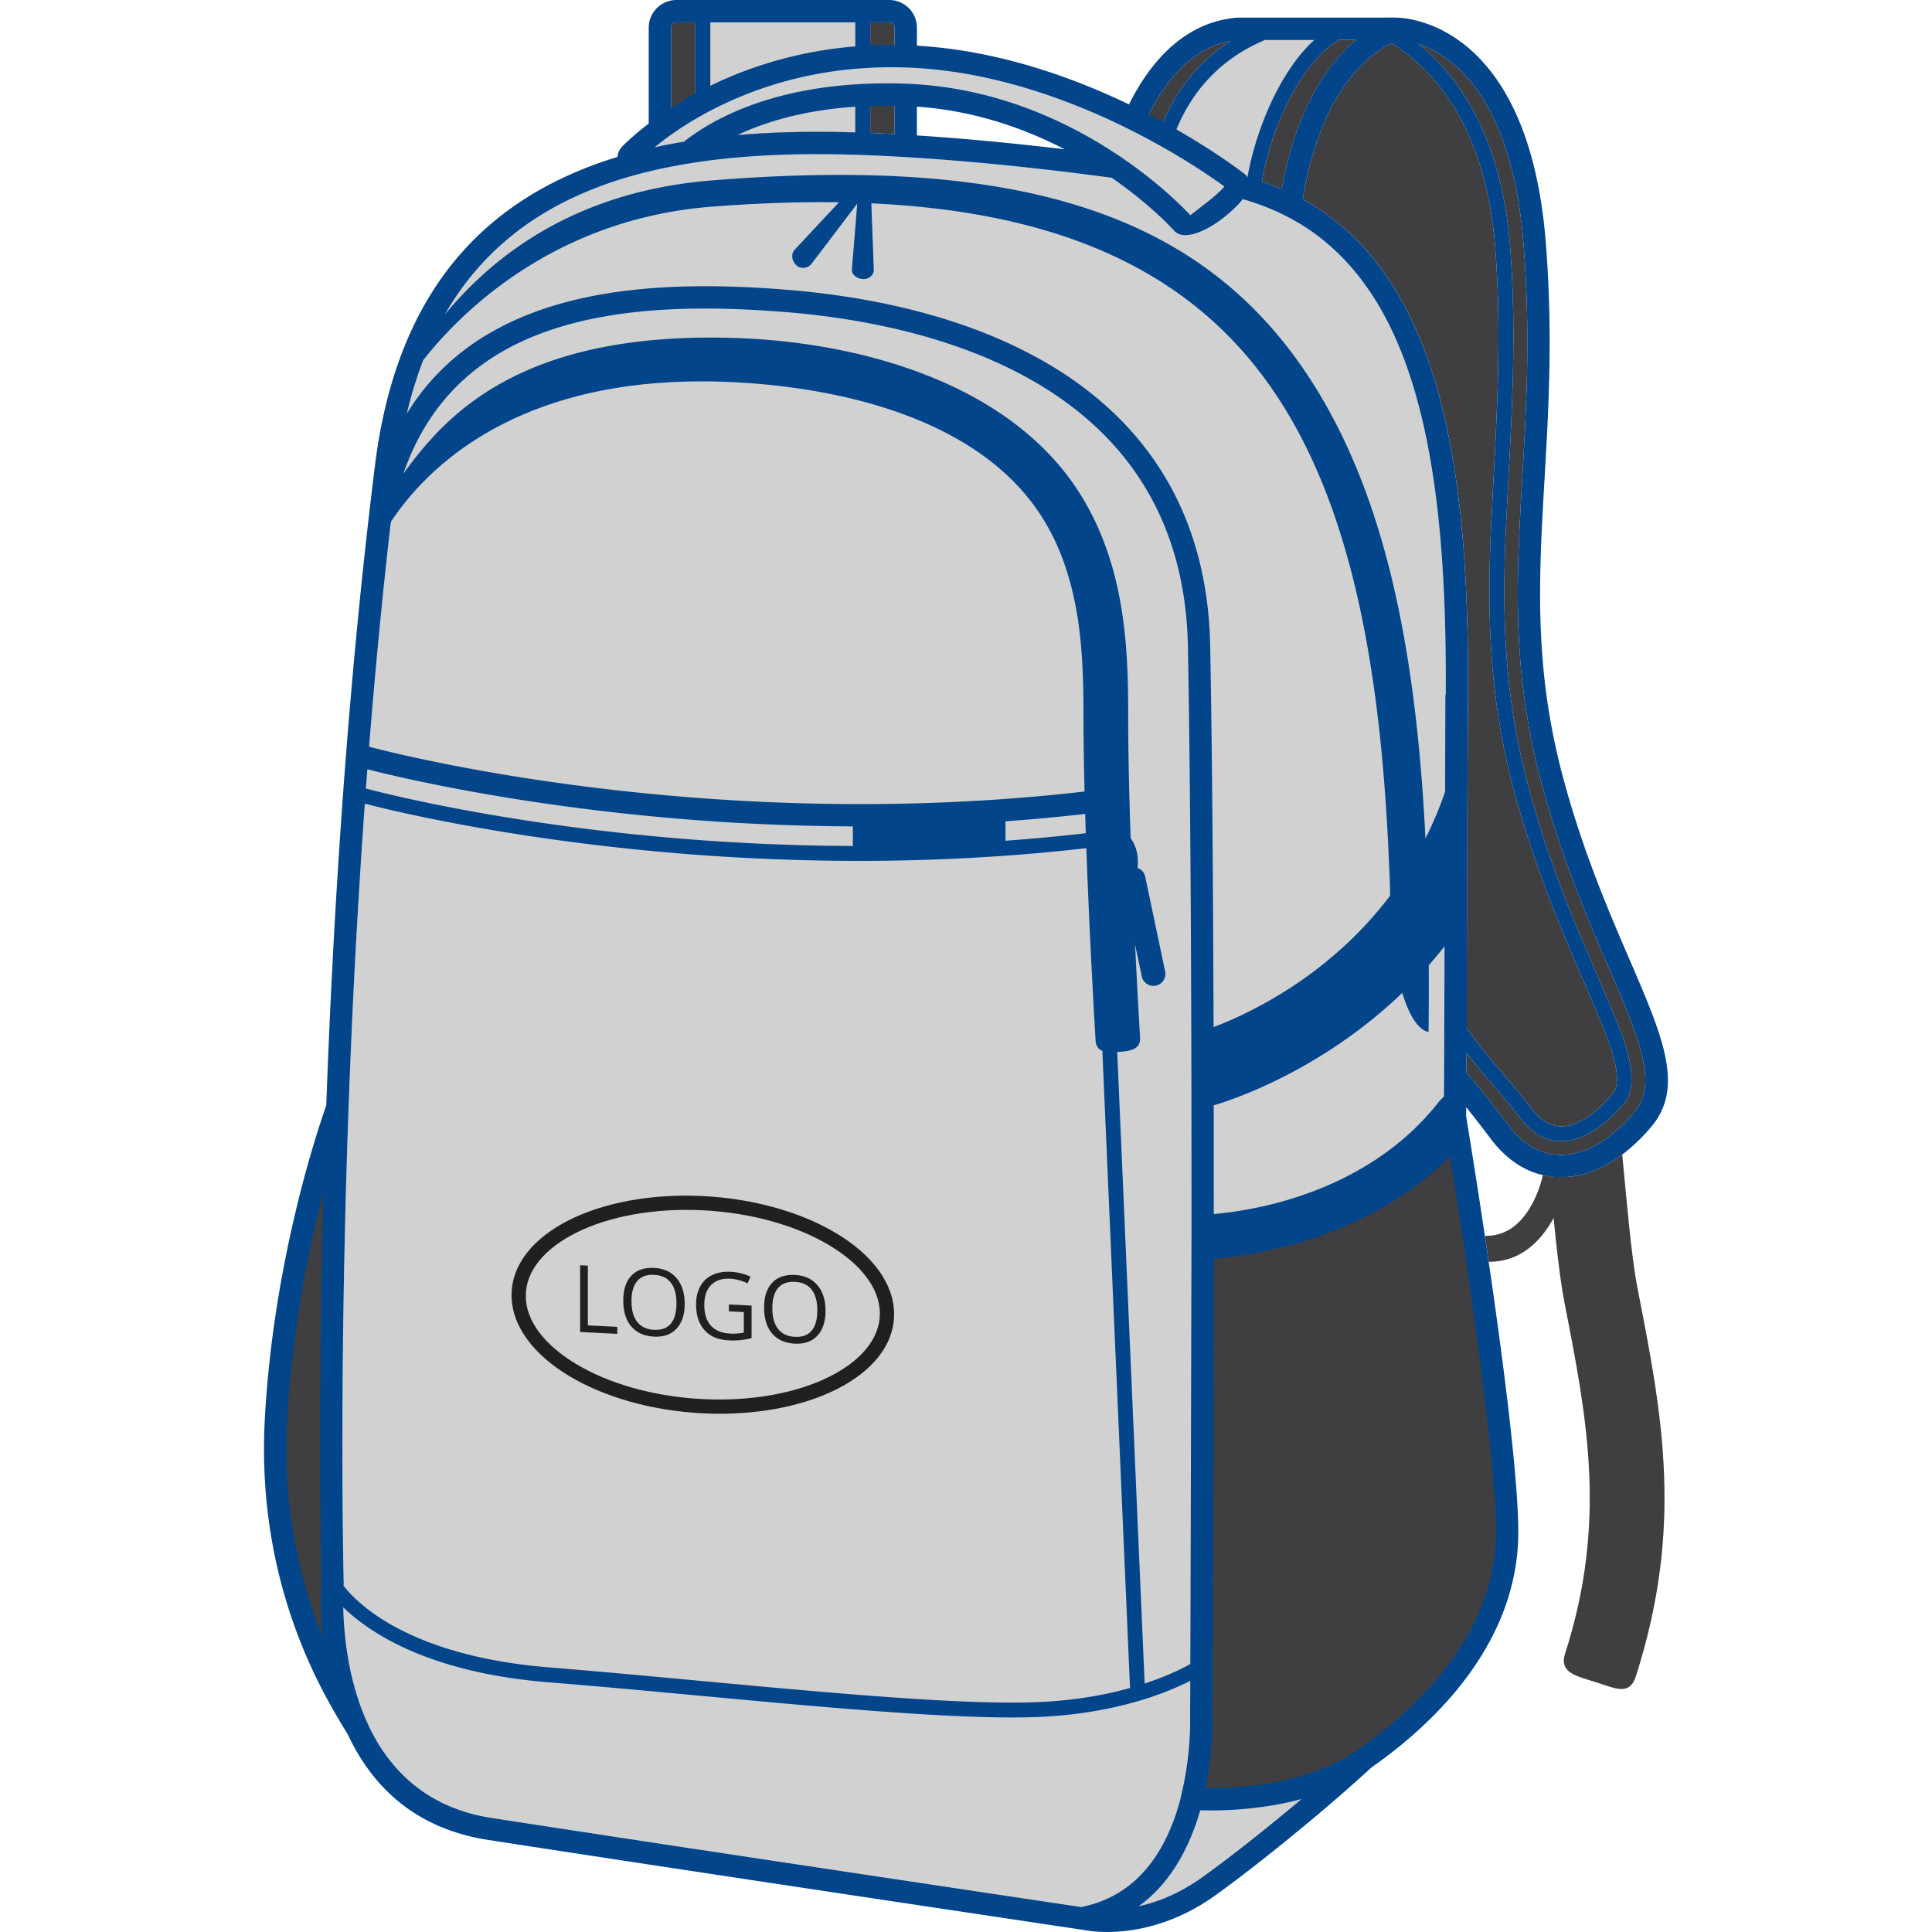 <svg id="Layer_1" xmlns="http://www.w3.org/2000/svg" version="1.1" viewBox="0 0 125 125"><defs><style>.st0{fill:#02458b}.st1{fill:#221f20}.st2,.st4{fill:#d1d1d1;fill-rule:evenodd}.st4{fill:#3f3f41}</style></defs><path class="st2" d="M93.538 44.937c.055-8.724-.591-16.436-2.885-22.189-2.237-5.61-6.074-9.355-12.428-10.335-2.69-.415-5.955-.894-9.49-1.317-3.559-.425-7.409-.797-11.258-.996-7.322-.378-14.737-.033-20.576 2.775-5.76 2.77-10.025 7.988-11.196 17.382-4.408 35.356-3.468 72.036-3.465 72.143l-.002.065c-.001.039-1.135 13.489 9.548 15.148 11.058 1.717 38.623 5.838 38.702 5.849l.037.006c.01.001 3.422.74 7.259-2.008 1.572-1.126 3.638-2.747 5.651-4.415 1.96-1.624 3.863-3.287 5.207-4.581a13.871 13.871 0 0 0 2.532-3.284c.996-1.78 1.895-4.261 1.951-7.496.245-14.045.29-26.591.335-39.471.02-5.645.041-11.356.078-17.277Z"/><path class="st4" d="M57.878 6.12c-5.967-.092-9.762 1.426-11.923 2.745v.057c1.297-.16 2.62-.264 3.957-.325a73.272 73.272 0 0 1 5.429-.028V6.182c.314-.021.635-.037.964-.048v2.468c.414.017.83.036 1.244.057l.328.017V6.119ZM45.853 8.928l-.013.008.013-.008Zm-3.158-.574.115-.084-.115.084Zm.385-.277.026-.018.102-.071-.128.089Zm.339-.233.097-.065.018-.012.112-.074.02-.013.154-.1.104-.066.076-.048.123-.077.019-.012.164-.101h.002l.039-.025.184-.111.051-.03.188-.11.049-.029.012-.007.159-.09V1.447h-1.228a.343.343 0 0 0-.343.343v6.054Zm2.301-1.367.151-.078.036-.019-.188.097Zm.235-.12.022-.011.249-.124.069-.034.204-.098.099-.047.013-.006.217-.101.025-.011.082-.037.227-.101.077-.034.297-.127.038-.016.297-.122.036-.014.332-.131.031-.012.276-.104.115-.042c.097-.035.195-.071.294-.105l.023-.008.056-.019.255-.086.131-.043.313-.101.01-.003.026-.008.312-.095.116-.034.343-.098h.004c.117-.033.235-.065.354-.096l.114-.03.316-.079.042-.011.019-.005.364-.085.106-.023.337-.072.044-.009c.125-.026.251-.05.378-.074l.137-.026.278-.05.13-.022.38-.061.124-.019.31-.044.104-.014.399-.05.144-.016.311-.033.112-.011.294-.027V1.447h-9.387v4.91Zm10.351-2.693.174-.008.112-.004.332-.011.176-.004c.141-.003.282-.005.424-.006h.353V1.79a.344.344 0 0 0-.343-.343h-1.228v2.217Z"/><path class="st2" d="M45.473 6.608c2.422-1.292 5.754-2.543 9.943-2.885l-.074.006V1.447h-9.387v4.91c-.165.083-.325.167-.482.251Zm9.869-.426c-4.531.299-7.55 1.562-9.387 2.682v.057c1.297-.16 2.62-.264 3.957-.325a73.272 73.272 0 0 1 5.429-.028V6.181Zm-9.489 2.746-.013.008.013-.008Z"/><path class="st4" d="M91.786 2.858c1.543 1.252 2.73 2.779 3.624 4.476 1.371 2.599 2.055 5.589 2.29 8.583.413 5.258.15 10.233-.122 15.388l-.128 2.472c-.148 3.001-.181 5.826.02 8.631.2 2.794.632 5.57 1.414 8.488a66.522 66.522 0 0 0 1.271 4.172c.47 1.381.98 2.743 1.524 4.092.441 1.094.927 2.224 1.414 3.354.381.886.764 1.774 1.174 2.77l.125.297c.622 1.481 1.854 4.419.671 5.823a9.372 9.372 0 0 1-1.507 1.452c-.687.515-1.429.876-2.184.962-.791.09-1.582-.114-2.323-.738a4.726 4.726 0 0 1-.728-.782c-.512-.682-1.128-1.405-1.753-2.139-.578-.678-1.165-1.365-1.688-2.041l-.005 1.255c.355.419.777.93 1.252 1.526.431.541.927 1.18 1.488 1.929.277.369.571.684.878.942.793.669 1.693.983 2.627.951.964-.033 1.984-.43 2.988-1.183a9.974 9.974 0 0 0 1.63-1.565c1.58-1.875.317-4.802-1.646-9.351-1.364-3.16-3.046-7.058-4.358-11.955-1.963-7.327-1.621-13.224-1.242-19.765.26-4.486.539-9.281.085-15.054-.755-9.612-4.623-12.261-6.79-12.99Zm-11.689 9.091v-.007.007Zm.001-.016v-.009V11.933Zm0-.013v-.008.008Zm0-.016v-.005.004Zm-.001-.008v-.008.007Zm-.002-.008v-.008.007Zm-1.01-.796a44.368 44.368 0 0 0-3.23-2.04c.723-2.071 2.269-4.9 5.981-6.467h3.202c-.803.732-1.523 1.696-2.139 2.779-1.064 1.87-1.83 4.109-2.185 6.102a19.22 19.22 0 0 0-1.629-.374Zm-4.083-2.52c-.33-.181-.674-.365-1.031-.549l.058.03c.245-.552.537-1.133.884-1.702 1.035-1.702 2.558-3.307 4.712-3.698-2.685 1.708-3.959 4.074-4.623 5.919Zm11.641-5.988c-1.103.631-2.094 1.823-2.908 3.254-1.031 1.812-1.767 3.99-2.093 5.911.444.149.875.313 1.292.492.118-.675.292-1.51.548-2.413.407-1.434 1.023-3.057 1.946-4.531.594-.947 1.292-1.81 2.093-2.523.072-.064.145-.128.219-.19h-1.097Zm8.243 63.899c.639.971 1.535 2.022 2.412 3.051.641.754 1.273 1.495 1.791 2.187.19.253.383.459.577.623.516.434 1.058.577 1.596.516.574-.066 1.16-.356 1.717-.774.48-.36.938-.813 1.349-1.301.803-.953-.279-3.532-.825-4.833l-.125-.301c-.352-.856-.761-1.807-1.171-2.758a150.423 150.423 0 0 1-1.421-3.376 81.534 81.534 0 0 1-1.543-4.141 67.053 67.053 0 0 1-1.29-4.232 45.626 45.626 0 0 1-1.444-8.669c-.203-2.841-.17-5.703-.02-8.745l.128-2.476c.27-5.117.531-10.055.122-15.263-.226-2.877-.877-5.741-2.18-8.21-1.046-1.982-2.514-3.715-4.523-5.003a7.324 7.324 0 0 0-1.555 1.073 10.198 10.198 0 0 0-1.832 2.207c-.834 1.332-1.399 2.828-1.777 4.159-.3 1.056-.48 1.999-.586 2.68 3.59 1.965 6.053 5.173 7.706 9.319 2.373 5.952 3.043 13.837 2.987 22.726-.037 5.936-.058 11.648-.078 17.295l-.016 4.245Z"/><path class="st2" d="m80.075 12.045.002-.005v.004l-.001.001Zm.003-.01.002-.005-.002.005Zm.008-.028.002-.007v.005l-.002.001Zm.008-.035v-.009V11.972Zm.003-.023v-.008.008Zm.001-.017c0-.017 0-.033-.003-.048v.004l.002.005v.003l.001.007V11.93Zm-1.013-.84a44.466 44.466 0 0 0-3.23-2.04c.723-2.071 2.269-4.9 5.981-6.467h3.202c-.803.732-1.523 1.696-2.139 2.779-1.064 1.87-1.83 4.109-2.185 6.102a19.22 19.22 0 0 0-1.629-.374Z"/><path d="M40.809 10.659c-.146-.23-.206-.486-.026-.678.017-.018 6.263-6.715 17.831-6.335 11.512.378 21.406 8.123 21.431 8.147.515.474-2.897 3.242-3.523 2.667-.024-.022-7.054-7.965-18.021-8.325-7.969-.261-12.222 2.304-13.943 3.713a34.144 34.144 0 0 0-3.75.811Z" style="fill:#d1d1d1"/><path class="st4" d="M21.831 71.658c-.468 1.3-3.406 9.802-3.973 20.171-.616 11.275 4.355 18.432 5.357 20.179l.002.002c-2.132-4.466-1.701-9.594-1.701-9.594s-.33-12.897.313-30.758ZM77.112 116.372s6.652.575 11.172-2.58c4.519-3.155 9.228-8.157 9.228-14.673s-3.371-26.828-3.371-26.828c-6.026 7.739-16.328 7.738-16.328 7.738v.008c-.007 16.657-.097 30.921-.097 30.921s.118 2.546-.603 5.412Zm.604-5.412s.091-14.264.097-30.921l-.097 30.921Z"/><path class="st0" d="m75.385 62.855-1.29-6.134a.774.774 0 0 0-.491-.566c.174-2.012-1.148-2.466-1.148-2.466l.114 3.115a.748.748 0 0 0 .013.235l1.29 6.134a.774.774 0 0 0 .915.597.775.775 0 0 0 .597-.915Z"/><path class="st1" d="M45.473 77.386c3.368.168 6.426 1.078 8.646 2.412 2.303 1.384 3.729 3.24 3.729 5.232s-1.425 3.706-3.729 4.861c-2.22 1.113-5.278 1.718-8.646 1.55-3.367-.168-6.426-1.078-8.646-2.412-2.303-1.384-3.729-3.239-3.729-5.232s1.425-3.706 3.729-4.861c2.22-1.113 5.278-1.718 8.646-1.55Zm8.203 3.195c-2.091-1.256-4.992-2.115-8.204-2.275-3.212-.16-6.113.409-8.204 1.457-2.009 1.007-3.252 2.447-3.252 4.08s1.242 3.196 3.252 4.404c2.091 1.257 4.992 2.115 8.204 2.275 3.212.16 6.113-.409 8.204-1.457 2.009-1.007 3.251-2.447 3.251-4.08s-1.242-3.197-3.251-4.404Z"/><path class="st1" d="M37.533 86.18v-4.318l.502.025v3.865l1.904.095v.453l-2.406-.12Zm6.766-1.827c0 .692-.175 1.227-.524 1.605-.35.379-.836.552-1.458.521-.637-.032-1.127-.25-1.472-.657-.346-.406-.519-.963-.519-1.672 0-.704.173-1.239.52-1.609.346-.369.839-.539 1.476-.507.621.031 1.105.252 1.454.663.349.411.523.964.523 1.656Zm-3.441-.172c0 .585.124 1.034.373 1.35.25.315.612.484 1.086.507.479.024.841-.108 1.084-.398.244-.289.366-.727.366-1.314 0-.58-.121-1.027-.365-1.339-.243-.313-.603-.481-1.08-.504-.478-.024-.842.109-1.092.399-.249.29-.373.723-.373 1.299Zm6.302.217 1.467.073v2.101a4.576 4.576 0 0 1-1.518.145c-.654-.033-1.163-.252-1.527-.66-.364-.407-.546-.961-.546-1.662 0-.449.091-.837.27-1.166.18-.329.44-.574.778-.735.339-.162.736-.231 1.191-.208.461.023.89.129 1.287.317l-.195.433a2.974 2.974 0 0 0-1.125-.304c-.526-.026-.936.11-1.232.408-.295.298-.442.725-.442 1.28 0 .583.142 1.032.426 1.347.285.316.702.487 1.254.514.299.015.591-.005.877-.06v-1.33l-.965-.048v-.447Zm6.252.41c0 .691-.175 1.226-.524 1.605-.35.378-.836.552-1.459.521-.636-.032-1.127-.25-1.472-.657-.346-.406-.519-.963-.519-1.671 0-.704.174-1.239.52-1.609.347-.369.839-.539 1.476-.507.621.031 1.105.252 1.454.663.349.411.523.964.523 1.656Zm-3.441-.173c0 .585.124 1.034.373 1.35.25.315.612.484 1.085.507.479.024.841-.108 1.084-.398.244-.289.366-.728.366-1.314 0-.581-.121-1.027-.365-1.339-.243-.313-.603-.481-1.08-.505-.478-.024-.842.109-1.091.399-.249.29-.373.723-.373 1.299Z"/><path class="st4" d="M104.958 74.703c.287 2.95.577 6.538.995 8.675 1.581 8.073 3.01 15.369-.113 25.075-.405 1.264-1.296.801-2.56.395s-2.423-.601-2.018-1.865c2.738-8.511 1.421-15.238-.037-22.683-.399-2.038-.69-5.307-.968-8.187.299.043.602.059.909.049 1.256-.042 2.551-.533 3.792-1.46Z"/><path class="st4" d="M101.482 76.142c-.003.019-.986 5.501-5.161 5.498-.084-.575-.167-1.138-.249-1.685 2.651.078 3.562-3.102 3.754-3.923a5.134 5.134 0 0 0 1.657.11Zm-6.651 5.285a7.95 7.95 0 0 1-.655-.21.82.82 0 0 1 .388-1.583l.267 1.794Z"/><path class="st0" d="M93.538 44.937c.055-8.724-.591-16.436-2.885-22.189l-.093-.23-.005-.011-.09-.217-.01-.023-.087-.203-.015-.034-.084-.19-.005-.011-.069-.153-.035-.076-.061-.131-.033-.07-.031-.066-.026-.054-.072-.148-.037-.074-.071-.142-.041-.082-.072-.139-.047-.089-.054-.103-.071-.131-.045-.083-.064-.115-.059-.105-.058-.102-.068-.118-.049-.084-.066-.11-.067-.111-.04-.064-.091-.147-.016-.025-.107-.168-.027-.041-.1-.152-.004-.006-.116-.171-.013-.018-.124-.179-.006-.009-.133-.185-.134-.183-.007-.01-.13-.171-.014-.018-.061-.077-.078-.1-.007-.009-.119-.148-.011-.013-.069-.083-.092-.11-.033-.039-.113-.131-.059-.067-.09-.101-.066-.073-.088-.096-.065-.07-.093-.098-.07-.073-.081-.083-.082-.082-.083-.083-.075-.073-.097-.093-.064-.061-.098-.091-.077-.071-.069-.062-.115-.102-.037-.033-.124-.107-.074-.062-.099-.083-.062-.051-.122-.099-.158-.125-.017-.013-.169-.128-.008-.006-.18-.131-.182-.129-.01-.007-.175-.119-.02-.013-.168-.11-.029-.019-.16-.102-.016-.01-.118-.072-.076-.046-.123-.072-.076-.044-.111-.063-.104-.058-.102-.056-.09-.049-.116-.061-.1-.052-.111-.056-.106-.052-.09-.044-.117-.056-.114-.053-.104-.048-.103-.046-.117-.051-.108-.046-.103-.043-.129-.053-.074-.029-.147-.058-.13-.049-.082-.031-.175-.063-.058-.021-.142-.049-.087-.03-.022-.007-.221-.072-.01-.003-.234-.072h-.001l-.235-.069a5.575 5.575 0 0 1-.496.546 9.479 9.479 0 0 1-.729.638c-1.112.877-2.522 1.497-3.148.921l-.053-.054c-.119-.131-1.554-1.707-4.047-3.434a236.967 236.967 0 0 0-3.199-.406c-3.22-.385-6.677-.725-10.157-.934h-.019v-.001l-1.082-.06-.118-.006-.086-.004-.032-.002-.118-.006-.054-.002-.063-.003-.118-.005h-.023l-.095-.006-.109-.005h-.009l-.118-.005-.077-.003-.04-.002-.118-.005-.046-.002-.072-.003-.118-.004h-.014l-.104-.004-.1-.004h-.018l-.118-.005-.069-.002h-.049l-.118-.005h-.037l-.081-.004-.118-.003h-.005l-.113-.004-.091-.003h-.027l-.118-.004-.06-.002h-.058l-.118-.004h-.028l-.089-.003-.214-.004h-.021l-.083-.002h-.035l-.118-.002h-.051l-.066-.002-.235-.003h-.106l-.012-.001h-.118l-.352-.003h-.469c-.898.002-1.792.022-2.677.063-2.434.11-4.818.372-7.086.854a.918.918 0 0 1-.091.019h-.004a31.53 31.53 0 0 0-1.793.442l-.275.077a24.65 24.65 0 0 0-3.827 1.446c-3.291 1.583-6.094 3.965-8.111 7.469 2.861-3.454 8.072-7.945 17.298-8.673 20.077-1.622 31.416 2.289 38.206 12.139 5.136 7.451 7.301 17.596 7.939 30.441a24.61 24.61 0 0 0 1.272-3.035s0-.097 0-.097V50.635l.001-.097v-.195l.001-.097v-.487l.001-.098V49.27l.001-.098V48.682l.001-.098v-.196l.001-.098v-.098l.001-.098v-.489l.001-.098v-.196l.001-.098v-.197l.001-.099v-.098l.001-.099v-.196l.001-.099v-.197l.001-.099v-.197l.001-.099v-.198l.001-.099v-.198l.001-.099v-.198l.001-.099Zm-35.66-36.26V6.841a32.56 32.56 0 0 0-1.573.014v1.747h.019l.019.001h.019l.02.002h.019l.019.001h.019l.019.002h.039l.019.002h.019l.019.002h.019l.019.002h.019l.005.001h.015l.019.002h.019l.019.002h.019l.019.002h.02l.019.002h.004l.016.001h.019l.019.002h.019l.019.002h.02l.019.002h.038l.019.002h.019l.019.002h.02l.019.002h.019l.019.002h.019l.019.002h.019l.02.002h.019l.019.002h.019l.019.002h.019l.019.002h.019l.02.002h.019l.019.002h.019l.019.002h.019l.019.002h.019l.02.002h.019l.019.002h.019l.019.002.183.01.145.008Zm1.445-1.778v1.864c3.294.212 6.536.535 9.558.896-2.599-1.351-5.83-2.499-9.558-2.759Zm-11.608 1.84c.451-.038.903-.071 1.358-.098l.026-.002.25-.014h.028l.097-.007.056-.003h.007l.062-.004.063-.003h.02l.042-.003.188-.009.074-.003h.01l.084-.004.168-.007.044-.002.04-.002.084-.003h.028l.056-.003.084-.003h.013l.072-.003.081-.003h.003l.084-.003.066-.002h.019l.084-.003h.05l.034-.002.084-.002h.035l.05-.002.084-.002h.019l.065-.002.084-.002h.004l.081-.002h.073l.012-.001h.085l.057-.002h.028l.085-.002h.042l.043-.001h.085l.026-.001h.059l.085-.001h1.19l.056.001h.03l.085.001H53.807l.024.001h.061l.085.002h.085l.078.002h.092l.063.002h.022l.085.002h.048l.038.002.085.002h.032l.054.002.085.002h.016l.069.002.156.004h.014l.07.002h.015l.085.003.055.002h.031l.085.003V6.903c-2.397.162-4.352.6-5.919 1.141-.632.219-1.199.454-1.707.693Zm-1.76-7.292v4.104a25.344 25.344 0 0 1 2.648-1.113 26.565 26.565 0 0 1 6.739-1.435V1.446h-9.387Zm-.965 4.602V1.447h-1.228a.343.343 0 0 0-.343.343v5.192c.473-.305.997-.62 1.572-.933Zm-3.018 1.949V1.79c0-.493.201-.941.525-1.265A1.785 1.785 0 0 1 43.762 0h13.772c.493 0 .942.201 1.266.525.324.324.525.772.525 1.265v1.166c3.683.212 7.178 1.136 10.227 2.295 1.242.472 2.412.985 3.493 1.505.19-.383.402-.772.636-1.157C75 3.43 77.028 1.391 80.039 1.141l10.262-.003.065.003c.831.015 8.546.534 9.651 14.594.46 5.854.178 10.706-.085 15.246-.372 6.42-.708 12.207 1.196 19.313 1.283 4.789 2.944 8.638 4.29 11.757 2.177 5.044 3.577 8.289 1.42 10.849a11.449 11.449 0 0 1-1.867 1.791c-1.245.934-2.546 1.428-3.807 1.471-1.29.044-2.522-.383-3.599-1.29a7.12 7.12 0 0 1-1.105-1.18 85.111 85.111 0 0 0-1.465-1.895l-.132-.165-.003.597c.186 1.128 3.373 20.508 3.373 26.89 0 3.036-.97 5.756-2.463 8.129-1.834 2.917-4.461 5.302-7.03 7.102a115.043 115.043 0 0 1-4.387 3.81c-2.043 1.693-4.139 3.337-5.731 4.477-4.284 3.068-8.239 2.28-8.38 2.251-1.018-.152-27.247-4.075-38.681-5.85-4.866-.755-7.557-3.626-9.036-6.777l-.238-.396c-1.475-2.441-5.731-9.474-5.152-20.074.286-5.232 1.171-9.997 2.043-13.617.829-3.44 1.648-5.849 1.931-6.646.446-12.323 1.355-26.998 3.156-41.446 1.243-9.969 5.821-15.531 12.01-18.507a25.726 25.726 0 0 1 3.676-1.42 1.08 1.08 0 0 1 .295-.661c.005-.006.59-.633 1.722-1.497ZM57.878 2.91V1.79a.344.344 0 0 0-.343-.343h-1.228v1.494a28.948 28.948 0 0 1 1.572-.031Zm33.908-.052c1.543 1.252 2.73 2.779 3.624 4.476 1.371 2.599 2.055 5.589 2.29 8.583.413 5.258.15 10.233-.122 15.388l-.128 2.472c-.148 3.001-.181 5.826.02 8.631.2 2.794.632 5.57 1.414 8.488a66.522 66.522 0 0 0 1.271 4.172c.47 1.381.98 2.743 1.524 4.092.441 1.094.927 2.224 1.414 3.354.381.886.764 1.774 1.174 2.77l.125.297c.622 1.481 1.854 4.419.671 5.823a9.372 9.372 0 0 1-1.507 1.452c-.687.515-1.429.876-2.184.962-.791.09-1.582-.114-2.323-.738a4.726 4.726 0 0 1-.728-.782c-.512-.682-1.128-1.405-1.753-2.139a57.07 57.07 0 0 1-1.688-2.041l-.002.359v.156l-.002.313v.156l-.001.156v.114c.355.419.777.93 1.252 1.526.431.541.927 1.18 1.488 1.929.277.369.571.684.878.942.793.669 1.693.983 2.627.951.964-.033 1.984-.43 2.988-1.183a9.974 9.974 0 0 0 1.63-1.565c1.58-1.875.317-4.802-1.646-9.351-1.364-3.16-3.046-7.058-4.358-11.955-1.963-7.327-1.621-13.224-1.242-19.765.26-4.486.539-9.281.085-15.054-.755-9.612-4.623-12.261-6.79-12.99Zm-5.143-.274c-1.103.631-2.094 1.823-2.908 3.254-1.031 1.812-1.767 3.99-2.093 5.911l.062.021.021.007.007.002.014.005.206.072.02.007.009.003.011.004.021.007.183.068.02.007.01.004.01.004.201.077.02.008.012.005.008.003.02.008.179.072.02.008.014.005.006.002.02.008.157.066.019.008.02.008c.118-.675.292-1.51.548-2.413.407-1.434 1.023-3.057 1.946-4.531.594-.947 1.292-1.81 2.093-2.523.072-.064.145-.128.219-.19h-1.097Zm-5.93 8.882c.354-1.994 1.12-4.233 2.185-6.102.616-1.083 1.336-2.047 2.139-2.779h-3.202c-3.32 1.403-4.906 3.814-5.722 5.789 2.695 1.544 4.349 2.831 4.421 2.889.07.064.127.131.171.202s.008.002.008.002Zm-5.449-3.569c.722-1.721 1.993-3.738 4.36-5.244-2.154.391-3.676 1.995-4.712 3.698-.212.349-.405.702-.578 1.051.32.166.63.332.929.495Zm18.168 61.765V69.306l.001-.136.021-5.589v-.136l.001-.137v-.137l.001-.273v-.137l.001-.137v-.652l.002-.265v-.265l.002-.215a28.49 28.49 0 0 1-1.02 1.224 260.23 260.23 0 0 1-.013 4.314s-.962-.017-1.697-2.529c-5.366 5.152-11.287 7.014-12.205 7.28.004 2.362.005 4.715.005 7.029 2.376-.197 9.914-1.287 14.592-7.295.105-.113.205-.217.301-.311l.005-1.27v-.008Zm1.454-3.178c.639.971 1.535 2.022 2.412 3.051.641.754 1.273 1.495 1.791 2.187.19.253.383.459.577.623.516.434 1.058.577 1.596.516.574-.066 1.16-.356 1.717-.774.48-.36.938-.813 1.349-1.301.803-.953-.279-3.532-.825-4.833l-.125-.301c-.352-.856-.761-1.807-1.171-2.758a150.423 150.423 0 0 1-1.421-3.376 81.534 81.534 0 0 1-1.543-4.141 67.053 67.053 0 0 1-1.29-4.232 45.626 45.626 0 0 1-1.444-8.669c-.203-2.841-.17-5.703-.02-8.745l.128-2.476c.27-5.117.531-10.055.122-15.263-.226-2.877-.877-5.741-2.18-8.21-1.046-1.982-2.514-3.715-4.523-5.003a7.324 7.324 0 0 0-1.555 1.073 10.198 10.198 0 0 0-1.832 2.207c-.834 1.332-1.399 2.828-1.777 4.159-.3 1.056-.48 1.999-.586 2.68.151.083.299.168.446.255l.02.012c.353.209.694.431 1.024.666l.003.002.193.139.006.004c.389.285.762.588 1.12.908l.026.024c.116.104.23.209.343.316s.163.158.163.158l.028.028c.336.331.658.678.966 1.04l.015.018.026.031.116.14.028.034.134.166.011.014.145.184.004.005.136.178.037.049.104.14.035.048.132.184.007.009.129.184.024.036.11.162.027.04.105.159.021.032.016.024.105.163.016.025.019.031.106.171.02.032.089.147.048.081.007.012.1.169.006.011.006.011.107.188.033.058.083.149.024.042.031.058.092.17.003.005.093.177.025.049.066.129.02.039.05.1.099.2.011.022c.07.144.138.289.206.435l.023.049.067.148.046.103v.002l.084.188.007.017.074.172.011.025.043.101.061.147.022.052.024.059.078.194c2.373 5.952 3.043 13.837 2.987 22.726l-.002.278-.002.277-.002.277-.002.277-.002.276v.002l-.002.274v.002l-.002.273v.003l-.002.273v.275l-.001.003-.002.271v.275l-.002.004v.27l-.001.005v.269l-.001.005-.002.269v.273l-.001.006v.267l-.001.006v.267l-.001.006v.266l-.001.007v.266l-.001.007v.265l-.001.008v.264l-.001.008v.264l-.001.008v.263l-.001.008v.263l-.001.009v.262l-.001.01v.261l-.001.01v.261l-.001.01v.26l-.001.01v.26l-.001.011v.259l-.001.011v.258l-.001.012v.258l-.001.012v.257l-.001.012v.256l-.001.013v.256l-.001.013v.255l-.001.013v.255l-.001.014v.254l-.001.014v.254l-.001.014v.253l-.001.015v.253l-.001.015v.252l-.001.016v.252l-.001.016v.251l-.001.016v.517l-.001.017v.249l-.001.018v.515l-.001.018v.248l-.001.019v.513l-.001.019v.512l-.001.02v.511l-.001.021v.509l-.001.022v.772l-.001.023v.506l-.001.024v.398l-.001.157v.157l-.001.157v.157l-.001.157v.157l-.001.157v.157l-.001.157v.157l-.001.157v.157l-.001.157v.157l-.001.157-.004.939v.157l-.003.665ZM49.083 5.8c-3.262 1.159-5.523 2.738-6.732 3.73l.157-.034a36.852 36.852 0 0 1 1.744-.33c.925-.732 2.451-1.71 4.701-2.486 2.346-.807 5.49-1.401 9.572-1.267 10.802.354 17.888 7.858 18.489 8.513.045-.028.664-.512 1.274-.994a8.09 8.09 0 0 0 .616-.535 4.5 4.5 0 0 0 .311-.331c-1.125-.825-4.966-3.485-10.172-5.464-3.113-1.183-6.7-2.113-10.452-2.236-3.757-.123-6.938.521-9.508 1.434Zm28.925 109.888c1.873.036 6.503-.14 9.863-2.487 2.447-1.708 4.949-3.97 6.68-6.722 1.356-2.156 2.237-4.619 2.237-7.36 0-5.104-2.088-18.755-2.971-24.308-5.474 5.47-12.988 6.449-15.285 6.623-.01 15.693-.092 28.886-.096 29.504.004.091.089 2.207-.429 4.75Zm6.207.707c-2.776.749-5.414.767-6.561.729-.653 2.275-1.838 4.668-3.984 6.21 1.189-.262 2.619-.803 4.113-1.873 1.572-1.126 3.638-2.747 5.651-4.415.262-.217.522-.434.781-.652Zm-7.823-.082a.795.795 0 0 1 .02-.117c.577-2.292.598-4.357.589-5.003v-.067l-.001-.01v-.018l-.001-.026v-.114l.013-2.206a19.728 19.728 0 0 1-3.295 1.285c-1.606.475-3.648.892-6.105 1.03-4.844.271-13.662-.548-22.45-1.364-3.24-.301-6.479-.602-9.668-.858-7.779-.626-11.612-3.226-13.283-4.851.035 1.791.317 4.874 1.655 7.688a.91.91 0 0 1 .037.085c1.338 2.748 3.707 5.201 7.885 5.849 10.163 1.578 34.263 5.185 38.163 5.769 3.919-.765 5.668-4.066 6.445-7.07ZM20.936 77.098c-.116.447-.235.918-.354 1.411-.855 3.548-1.723 8.22-2.003 13.356-.323 5.91.922 10.664 2.299 14.069a23.625 23.625 0 0 1-.115-2.779v-.05l.002-.048v-.046h.001v-.045l.003-.044.003-.083v-.039l.003-.037v-.02l.002-.015v-.034l.003-.033.003-.061v-.028l.003-.026v-.024l.003-.023v-.021l.002-.008v-.011l.002-.017v-.016l.002-.01v-.004l.001-.012v-.01l.001-.008-.001-.044v-.05l-.001-.007v-.07l-.003-.066v-.018l-.002-.097-.002-.078v-.032l-.003-.123-.002-.086v-.05l-.004-.148-.002-.09v-.071l-.004-.174-.002-.09-.002-.096-.003-.198v-.086l-.003-.124-.003-.223v-.079l-.003-.156-.004-.246v-.068l-.003-.19c-.052-4.04-.093-12.17.187-22.523Zm1.616-5.415c-.32 8.88-.399 16.52-.398 21.959V94.607l.005 1.353v.193l.002.232.002.347v.065l.006.785.002.232v.14l.008.703v.134l.004.197.007.618v.053l.004.234.002.157.002.115.004.248v.01l.004.243v.081l.004.146.002.159v.053l.004.197v.025l.003.156.002.089.002.077.003.137v.012l.003.133v.038l.002.079.002.072v.028l.002.084v.008l.002.06v.027l.001.023v.004a.619.619 0 0 1 .001.114l-.009.135c.932 1.195 4.32 4.556 13.337 5.281 2.965.238 6.32.55 9.679.862 8.749.812 17.528 1.627 22.311 1.36 2.215-.124 4.07-.478 5.555-.892l-1.79-41.224c-.255-.1-.416-.305-.439-.703-.002-.025-.366-6.013-.597-12.412-24.427 2.812-45.006-2.437-46.681-2.879a555.495 555.495 0 0 0-1.051 19.671v.019Zm51.508 37.241c1.436-.471 2.426-.966 2.953-1.263.013-2.486.063-23.105.078-27.655.005-13.174-.043-27.844-.232-38.143-.125-6.845-2.807-11.648-6.769-14.963-5.175-4.329-12.552-6.168-19.323-6.713-5.667-.456-11.556-.345-16.269 1.585-3.773 1.545-6.815 4.283-8.406 8.885 2.722-3.76 7.538-9.22 21.396-8.792 8.151.252 18.036 2.928 22.513 10.283 2.826 4.643 2.992 9.874 2.992 14.154 0 8.202.767 20.778.769 20.814.047.796-.645.897-1.441.944l-.037.002 1.774 40.862ZM23.882 48.31c1.405.377 21.898 5.712 46.289 2.901-.043-1.72-.07-3.393-.07-4.909 0-3.911-.142-8.675-2.562-12.65-3.958-6.501-13.012-8.587-20.165-8.929-14.359-.685-20.148 6.147-22.07 9.011l-.044.258a422.592 422.592 0 0 0-1.377 14.318Zm46.329 4.351c-1.741.199-3.461.355-5.158.477v1.258c1.709-.124 3.442-.284 5.197-.487l-.04-1.247ZM23.674 51.02a.484.484 0 0 1 .064.013c.049.013 13.337 3.649 31.441 3.701v-1.267c-16.605-.062-29.208-3.127-31.411-3.697l-.094 1.25Zm2.649-24.26c1.866-3.043 4.522-5.048 7.633-6.322 4.974-2.036 11.078-2.163 16.925-1.692 7.02.565 14.694 2.493 20.137 7.047 4.264 3.567 7.149 8.721 7.283 16.048.125 6.847.189 15.626.216 24.613 2.381-.906 7.518-3.335 11.427-8.513l-.02-.646v-.01c-.007-.38-.021-.731-.039-1.063-.519-13.224-2.532-23.734-7.57-31.043-5.013-7.272-13.136-11.43-25.94-12.023l.159 4.302c.012.333-.334.63-.722.595-.388-.035-.723-.285-.696-.617l.348-4.262-2.957 3.891c-.236.311-.723.361-.999.086-.276-.276-.352-.715-.086-1l2.857-3.06c-2.637-.042-5.46.058-8.483.302-10.323.897-16.295 7.198-18.412 9.91a26.104 26.104 0 0 0-1.06 3.458Z"/></svg>